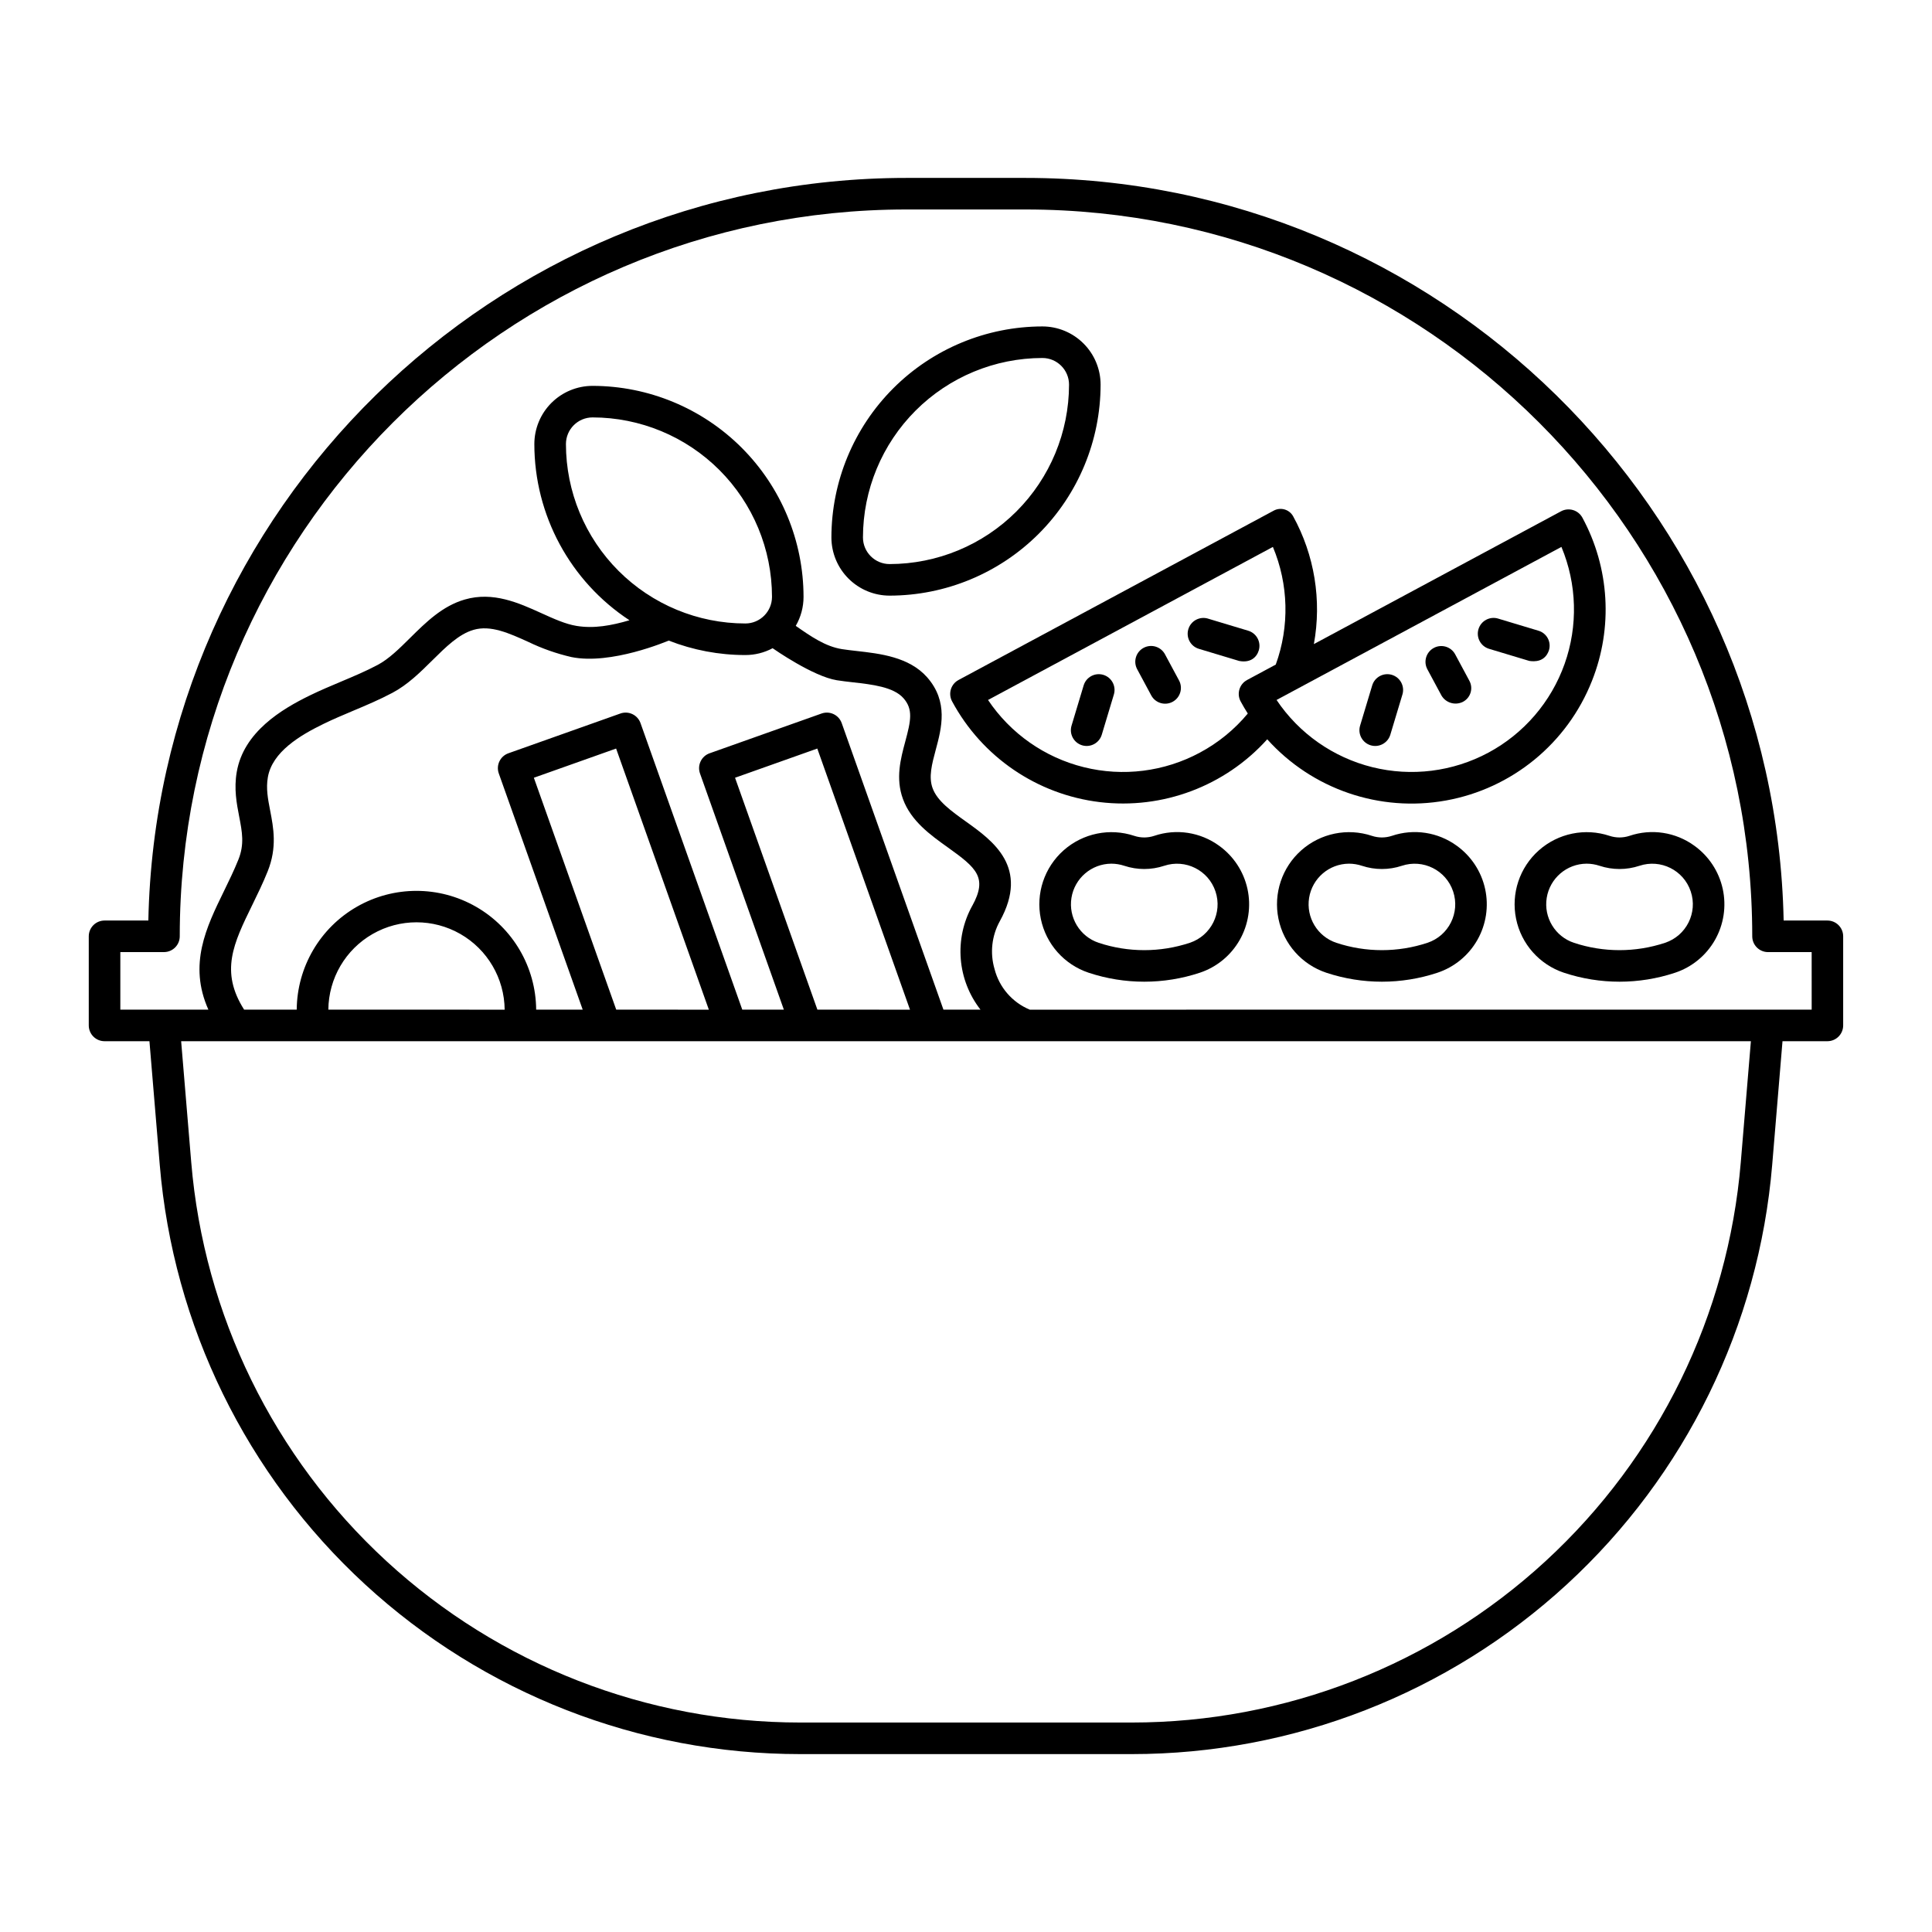 <?xml version="1.0" encoding="UTF-8"?>
<!-- Uploaded to: ICON Repo, www.iconrepo.com, Generator: ICON Repo Mixer Tools -->
<svg fill="#000000" width="800px" height="800px" version="1.1" viewBox="144 144 512 512" xmlns="http://www.w3.org/2000/svg">
 <g>
  <path d="m435.67 245.93c-0.004-4.086-1.629-8.008-4.523-10.898-2.891-2.891-6.809-4.519-10.898-4.523-14.824 0.016-29.039 5.914-39.523 16.395-10.48 10.484-16.379 24.699-16.395 39.523 0.004 4.09 1.633 8.008 4.523 10.898 2.891 2.894 6.812 4.519 10.898 4.523 14.828-0.016 29.039-5.914 39.523-16.395 10.48-10.484 16.379-24.695 16.395-39.523zm-55.918 47.555c-3.894-0.004-7.055-3.164-7.059-7.059 0.016-12.609 5.031-24.695 13.945-33.609 8.914-8.914 21-13.93 33.609-13.945 3.894 0.004 7.055 3.164 7.059 7.059-0.016 12.609-5.027 24.695-13.945 33.609-8.914 8.918-21 13.93-33.609 13.945z"/>
  <path d="m467.09 368.14c-4.973-3.625-11.395-4.606-17.223-2.629-1.711 0.566-3.559 0.566-5.269 0-6.481-2.16-13.617-0.695-18.73 3.836-5.109 4.531-7.414 11.445-6.043 18.137 1.367 6.691 6.203 12.141 12.684 14.301 9.562 3.168 19.891 3.168 29.453 0 4.473-1.488 8.238-4.582 10.57-8.68 2.332-4.102 3.066-8.918 2.062-13.523-1.004-4.609-3.676-8.684-7.504-11.441zm-7.773 25.711c-7.848 2.598-16.316 2.598-24.164 0-4.992-1.672-8.039-6.711-7.207-11.91 0.836-5.199 5.309-9.031 10.574-9.059 1.168 0.004 2.328 0.195 3.438 0.562 3.426 1.137 7.129 1.137 10.559 0 5.633-1.875 11.723 1.168 13.602 6.805 1.879 5.633-1.168 11.723-6.801 13.602z"/>
  <path d="m530.07 368.14c-4.973-3.625-11.395-4.606-17.223-2.629-1.711 0.566-3.559 0.566-5.269 0-6.481-2.16-13.617-0.695-18.73 3.836-5.109 4.531-7.414 11.445-6.043 18.137 1.367 6.691 6.203 12.141 12.684 14.301 9.562 3.168 19.891 3.168 29.449 0 4.477-1.488 8.242-4.582 10.574-8.68 2.332-4.102 3.066-8.918 2.062-13.523-1.004-4.609-3.676-8.684-7.504-11.441zm-7.773 25.711c-7.848 2.598-16.316 2.598-24.164 0-4.992-1.672-8.039-6.711-7.207-11.91 0.836-5.199 5.309-9.031 10.574-9.059 1.168 0.004 2.328 0.195 3.434 0.562 3.43 1.137 7.133 1.137 10.559 0 5.637-1.875 11.727 1.168 13.605 6.805 1.879 5.633-1.168 11.723-6.801 13.602z"/>
  <path d="m593.04 368.14c-4.973-3.625-11.395-4.606-17.223-2.629-1.711 0.566-3.559 0.566-5.269 0-6.481-2.16-13.621-0.695-18.73 3.836-5.109 4.531-7.414 11.445-6.043 18.137 1.367 6.691 6.203 12.141 12.684 14.301 9.562 3.168 19.891 3.168 29.449 0 4.477-1.488 8.242-4.582 10.574-8.68 2.332-4.102 3.066-8.918 2.062-13.523-1.004-4.609-3.676-8.684-7.504-11.441zm-7.773 25.711h-0.004c-7.844 2.598-16.316 2.598-24.16 0-4.992-1.672-8.039-6.711-7.207-11.91 0.836-5.199 5.309-9.031 10.574-9.059 1.168 0.004 2.328 0.195 3.434 0.562 3.43 1.137 7.133 1.137 10.559 0 5.637-1.875 11.727 1.168 13.605 6.805 1.879 5.633-1.168 11.723-6.805 13.602z"/>
  <path d="m565.89 324.43c5.598-14.074 4.668-29.906-2.531-43.23-1.094-2.035-3.629-2.797-5.664-1.703l-65.504 35.191c2.121-11.602 0.172-23.582-5.519-33.914-1.027-1.785-3.285-2.434-5.102-1.461l-83.551 44.891c-2.035 1.094-2.797 3.629-1.703 5.664 7.926 14.738 22.531 24.699 39.148 26.699 16.617 2 33.168-4.211 44.367-16.648 11.906 13.242 29.816 19.379 47.344 16.223 17.523-3.152 32.172-15.148 38.715-31.711zm-103.91 19.023c-9.418 5.062-20.387 6.438-30.762 3.856-10.379-2.578-19.426-8.926-25.379-17.809l75.492-40.562c4.164 9.93 4.434 21.059 0.762 31.18l-7.609 4.09c-2.031 1.094-2.797 3.629-1.703 5.664 0.59 1.105 1.234 2.172 1.898 3.223v-0.004c-3.523 4.242-7.836 7.762-12.699 10.359zm76.469 0c-9.422 5.059-20.387 6.434-30.766 3.856-10.379-2.582-19.426-8.93-25.379-17.812l75.492-40.562c4.121 9.867 4.422 20.914 0.848 30.992-3.578 10.078-10.777 18.465-20.195 23.527z"/>
  <path d="m512.86 322.84c-2.211-0.66-4.543 0.59-5.211 2.801l-3.207 10.66c-0.668 2.211 0.586 4.543 2.797 5.211 2.211 0.664 4.543-0.59 5.211-2.801l3.207-10.66c0.32-1.062 0.207-2.207-0.32-3.184-0.523-0.977-1.414-1.707-2.477-2.027z"/>
  <path d="m529.64 317.41c-1.094-2.035-3.633-2.797-5.664-1.703-2.035 1.094-2.801 3.629-1.707 5.664l3.727 6.934c1.148 1.965 3.621 2.707 5.664 1.703 0.996-0.508 1.742-1.398 2.062-2.469 0.324-1.066 0.191-2.223-0.359-3.195z"/>
  <path d="m551.68 311.14-10.66-3.207v-0.004c-2.211-0.664-4.543 0.59-5.207 2.801-0.668 2.211 0.586 4.543 2.797 5.211l10.66 3.207c1.387 0.215 4.152 0.297 5.211-2.797v-0.004c0.332-1.059 0.223-2.211-0.301-3.191-0.527-0.984-1.43-1.711-2.5-2.016z"/>
  <path d="m436.39 322.84c-2.215-0.66-4.543 0.59-5.211 2.801l-3.207 10.66c-0.668 2.211 0.586 4.543 2.797 5.211 2.211 0.664 4.543-0.59 5.211-2.801l3.207-10.66c0.32-1.062 0.207-2.207-0.32-3.184-0.523-0.977-1.418-1.707-2.477-2.027z"/>
  <path d="m452.74 317.41c-0.523-0.984-1.414-1.719-2.481-2.043-1.062-0.324-2.215-0.207-3.195 0.32-0.98 0.523-1.711 1.422-2.027 2.488-0.32 1.066-0.199 2.215 0.336 3.195l3.727 6.934c1.098 2.019 3.625 2.773 5.652 1.684 2.023-1.09 2.793-3.613 1.715-5.644z"/>
  <path d="m477.59 316.36c0.32-1.062 0.207-2.207-0.32-3.188-0.523-0.977-1.414-1.703-2.477-2.023l-10.66-3.207v-0.004c-2.215-0.664-4.547 0.59-5.211 2.801-0.668 2.211 0.586 4.547 2.801 5.211l10.66 3.207c3.019 0.586 4.664-0.992 5.207-2.797z"/>
  <path d="m628.29 387.95h-11.605c-2.238-108.89-91.512-196.8-200.94-196.8h-31.492c-109.42 0-198.7 87.906-200.94 196.8h-11.605c-2.312 0-4.184 1.871-4.184 4.18v23.617c0 2.309 1.871 4.184 4.184 4.184h11.895l2.731 32.75c3.547 42.578 22.965 82.266 54.406 111.19 31.438 28.93 72.602 44.984 115.32 44.984h87.863c42.723 0 83.887-16.055 115.32-44.984 31.441-28.926 50.859-68.613 54.406-111.19l2.731-32.75h11.898c2.309 0 4.18-1.875 4.18-4.184v-23.617c0-2.309-1.871-4.18-4.18-4.18zm-22.961 64.035c-3.375 40.484-21.84 78.227-51.734 105.73-29.898 27.508-69.039 42.773-109.66 42.773h-87.863c-40.625 0-79.766-15.266-109.66-42.773-29.895-27.508-48.363-65.25-51.734-105.73l-2.672-32.055h416zm-394.48-68.141c1.387-2.844 2.824-5.781 4.09-8.934 2.543-6.34 1.539-11.539 0.652-16.125-0.602-3.121-1.121-5.816-0.609-8.789 1.16-6.742 8.504-11.113 14.777-14.168 2.523-1.23 5.094-2.312 7.816-3.461 3.438-1.445 6.988-2.941 10.418-4.762 4.066-2.16 7.375-5.434 10.57-8.598 3.617-3.582 7.035-6.965 10.934-8.094 4.539-1.32 9.402 0.879 14.547 3.211h-0.004c3.629 1.75 7.438 3.09 11.359 3.996 10.555 2.164 25.414-4.215 25.824-4.356 6.469 2.531 13.352 3.832 20.297 3.828 2.523 0.004 5.008-0.617 7.234-1.809 0.402 0.277 10.715 7.477 17.023 8.488 1.367 0.219 2.785 0.379 4.289 0.551 5.019 0.566 10.707 1.211 13.344 4.184 2.633 2.969 1.98 5.988 0.5 11.496-1.23 4.582-2.625 9.777-0.613 15.254 2.141 5.844 7.293 9.531 11.844 12.781 7.688 5.5 10.641 8.027 6.512 15.523l-0.008-0.004c-2.367 4.293-3.422 9.191-3.031 14.082 0.391 4.887 2.207 9.555 5.223 13.422h-9.816l-26.961-75.938c-0.773-2.168-3.16-3.305-5.332-2.535l-29.676 10.539h-0.004c-2.176 0.773-3.312 3.164-2.543 5.34l22.227 62.602h-11.02l-26.969-75.938c-0.371-1.047-1.141-1.902-2.144-2.379-1-0.477-2.152-0.535-3.195-0.164l-29.676 10.539h-0.004c-1.043 0.371-1.898 1.141-2.375 2.144-0.477 1-0.535 2.152-0.164 3.195l22.238 62.602h-12.332c-0.09-11.277-6.156-21.66-15.934-27.27-9.781-5.613-21.805-5.613-31.586 0-9.781 5.609-15.848 15.992-15.938 27.27h-13.938c-6.445-10.133-2.812-17.562 2.152-27.727zm130.68-74.617c-12.605-0.012-24.695-5.027-33.609-13.941-8.914-8.914-13.93-21.004-13.941-33.609 0.004-3.898 3.16-7.055 7.059-7.059 12.605 0.012 24.695 5.027 33.609 13.941 8.914 8.914 13.93 21.004 13.941 33.609-0.004 3.898-3.164 7.059-7.062 7.059zm19.09 102.34-21.824-61.457 21.797-7.738 24.566 69.199zm-53.312 0-21.828-61.457 21.797-7.738 24.574 69.199zm-76.293 0v0.004c0.074-8.297 4.543-15.934 11.742-20.059 7.195-4.125 16.043-4.125 23.242 0 7.195 4.125 11.664 11.762 11.742 20.059zm393.1 0-207.21 0.004c-4.644-1.926-8.109-5.926-9.348-10.801-1.238-4.242-0.727-8.805 1.418-12.668 7.891-14.309-1.855-21.277-8.969-26.367-3.91-2.797-7.602-5.438-8.855-8.855-1.098-2.992-0.195-6.336 0.84-10.207 1.523-5.668 3.418-12.723-2.312-19.211-4.766-5.375-12.473-6.246-18.664-6.945-1.402-0.16-2.731-0.309-3.906-0.496-4.371-0.699-8.191-3.344-12.223-6.16h-0.004c1.355-2.336 2.066-4.984 2.066-7.684-0.016-14.824-5.914-29.039-16.395-39.523-10.484-10.484-24.699-16.379-39.523-16.395-4.09 0.004-8.008 1.629-10.902 4.519-2.891 2.891-4.516 6.812-4.519 10.902 0.008 18.816 9.48 36.363 25.207 46.695-4.773 1.402-9.414 2.262-14.047 1.492-2.914-0.48-6.004-1.879-9.273-3.363-6.008-2.723-12.812-5.805-20.328-3.625-5.941 1.719-10.285 6.023-14.488 10.184-2.894 2.867-5.629 5.574-8.605 7.152-3.098 1.641-6.324 3.004-9.742 4.441-2.707 1.141-5.512 2.32-8.238 3.652-7.43 3.625-17.523 9.668-19.352 20.27-0.773 4.477-0.023 8.363 0.641 11.797 0.797 4.117 1.422 7.371-0.203 11.426-1.152 2.867-2.519 5.668-3.836 8.371-4.672 9.562-9.473 19.406-4.121 31.391l-23.332 0.004v-15.254h11.562c2.309 0 4.184-1.871 4.184-4.18 0-106.21 86.406-192.62 192.62-192.62h31.488c106.21 0 192.62 86.41 192.62 192.62 0 2.312 1.875 4.184 4.184 4.184h11.562z"/>
 </g>
</svg>